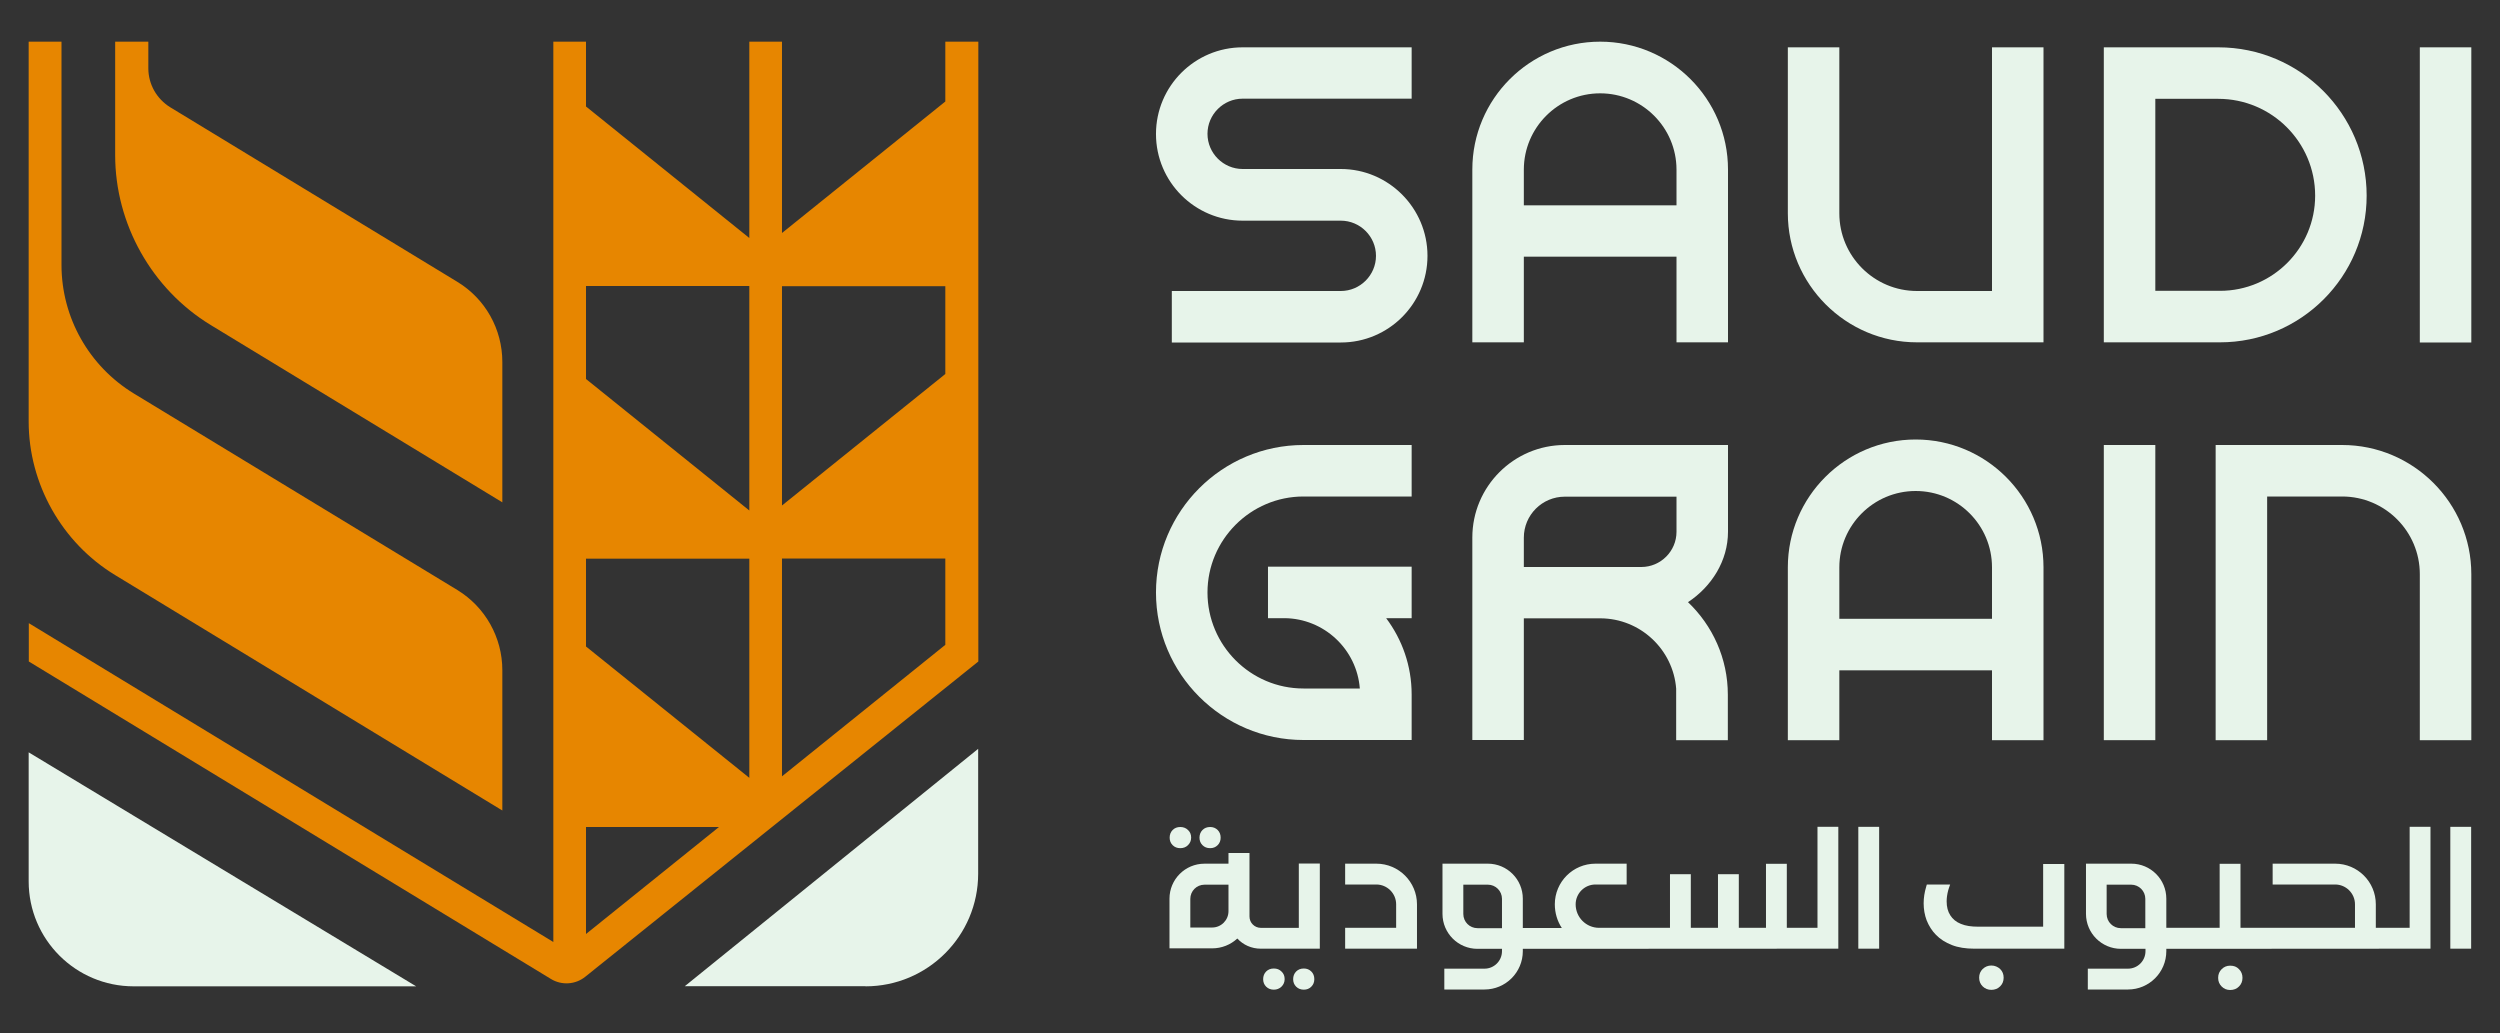 <svg width="150" height="62" viewBox="0 0 150 62" fill="none" xmlns="http://www.w3.org/2000/svg">
<rect x="0" y="0" width="150" height="62" fill="#333333" stroke="none"/>
<path d="M148.279 2.84H145.189V20.55H148.279V2.84Z" fill="#E7F4EA"/>
<path d="M133.199 20.54H126.229V2.84H133.099C138.009 2.84 141.999 6.83 141.999 11.74C141.999 16.59 138.059 20.54 133.199 20.54ZM129.319 17.45H133.199C136.349 17.45 138.909 14.89 138.909 11.74C138.909 8.53 136.299 5.93 133.099 5.93H129.319V17.45Z" fill="#E7F4EA"/>
<path d="M96.01 2.5C91.78 2.5 88.34 5.94 88.34 10.17V20.54H91.43V15.4H100.59V20.54H103.68V10.17C103.68 5.94 100.24 2.5 96.01 2.5ZM91.43 12.32V10.18C91.43 7.66 93.48 5.6 96.01 5.6C98.53 5.6 100.59 7.65 100.59 10.18V12.32H91.43Z" fill="#E7F4EA"/>
<path d="M122.61 20.54H115.02C110.75 20.54 107.27 17.06 107.27 12.79V2.84H110.36V12.8C110.36 15.37 112.45 17.46 115.02 17.46H119.52V2.84H122.61V20.54Z" fill="#E7F4EA"/>
<path d="M80.449 10.14H74.559C73.399 10.14 72.449 9.19 72.449 8.03C72.449 6.87 73.399 5.92 74.559 5.92H84.699V2.84H74.559C71.689 2.84 69.359 5.17 69.359 8.04C69.359 10.91 71.689 13.24 74.559 13.24H80.449C81.609 13.24 82.559 14.19 82.559 15.35C82.559 16.51 81.609 17.46 80.449 17.46H70.309V20.55H80.449C83.319 20.55 85.649 18.22 85.649 15.35C85.649 12.48 83.309 10.14 80.449 10.14Z" fill="#E7F4EA"/>
<path d="M129.319 26.7H126.229V44.41H129.319V26.7Z" fill="#E7F4EA"/>
<path d="M114.94 26.37C110.71 26.37 107.27 29.81 107.27 34.04V44.41H110.36V40.22H119.52V44.41H122.61V34.04C122.61 29.81 119.17 26.37 114.94 26.37ZM110.36 37.13V34.04C110.36 31.52 112.41 29.46 114.94 29.46C117.47 29.46 119.52 31.51 119.52 34.04V37.13H110.36Z" fill="#E7F4EA"/>
<path d="M132.939 26.7H140.529C144.799 26.7 148.279 30.18 148.279 34.45V44.41H145.189V34.45C145.189 31.88 143.099 29.79 140.529 29.79H136.029V44.41H132.939V26.7Z" fill="#E7F4EA"/>
<path d="M78.209 29.79H84.699V26.7H78.209C73.329 26.7 69.359 30.67 69.359 35.55C69.359 40.43 73.329 44.4 78.209 44.4H84.699V41.67C84.699 39.95 84.129 38.37 83.169 37.09H84.699V34H76.079V37.09H77.069C79.449 37.11 81.409 38.96 81.589 41.31H78.209C75.029 41.31 72.449 38.72 72.449 35.55C72.449 32.38 75.039 29.79 78.209 29.79Z" fill="#E7F4EA"/>
<path d="M103.68 31.9V26.7H93.89C90.83 26.7 88.34 29.19 88.34 32.25V44.4H91.43V37.1H96.03C98.42 37.11 100.39 38.97 100.57 41.32V44.41H103.67V41.68C103.67 39.5 102.75 37.53 101.28 36.13C102.7 35.19 103.68 33.65 103.68 31.9ZM91.43 32.26C91.43 30.9 92.53 29.8 93.89 29.8H100.59V31.91C100.59 33.07 99.64 34.02 98.48 34.02H91.43V32.26Z" fill="#E7F4EA"/>
<path d="M70.819 50.89C70.999 50.89 71.159 50.83 71.279 50.71C71.399 50.59 71.469 50.44 71.469 50.26C71.469 50.07 71.409 49.92 71.279 49.8C71.159 49.68 70.999 49.62 70.819 49.62C70.629 49.62 70.479 49.68 70.359 49.8C70.239 49.92 70.179 50.08 70.179 50.26C70.179 50.44 70.239 50.59 70.359 50.71C70.479 50.83 70.629 50.89 70.819 50.89Z" fill="#E7F4EA"/>
<path d="M72.609 50.89C72.789 50.89 72.939 50.83 73.059 50.71C73.179 50.59 73.239 50.44 73.239 50.26C73.239 50.07 73.179 49.92 73.059 49.8C72.939 49.68 72.789 49.62 72.609 49.62C72.419 49.62 72.269 49.68 72.149 49.8C72.029 49.92 71.969 50.08 71.969 50.26C71.969 50.44 72.029 50.59 72.149 50.71C72.269 50.83 72.419 50.89 72.609 50.89Z" fill="#E7F4EA"/>
<path d="M76.429 58.11C76.239 58.11 76.089 58.17 75.969 58.29C75.849 58.41 75.789 58.57 75.789 58.75C75.789 58.93 75.849 59.08 75.969 59.2C76.089 59.32 76.249 59.38 76.429 59.38C76.609 59.38 76.759 59.32 76.889 59.2C77.009 59.08 77.079 58.93 77.079 58.75C77.079 58.56 77.019 58.41 76.889 58.29C76.769 58.17 76.619 58.11 76.429 58.11Z" fill="#E7F4EA"/>
<path d="M78.229 58.11C78.039 58.11 77.889 58.17 77.769 58.29C77.649 58.41 77.589 58.57 77.589 58.75C77.589 58.93 77.649 59.08 77.769 59.2C77.889 59.32 78.049 59.38 78.229 59.38C78.409 59.38 78.559 59.32 78.679 59.2C78.799 59.08 78.859 58.93 78.859 58.75C78.859 58.56 78.799 58.41 78.679 58.29C78.559 58.17 78.409 58.11 78.229 58.11Z" fill="#E7F4EA"/>
<path d="M119.479 57.931C119.279 57.931 119.109 58.001 118.959 58.141C118.819 58.281 118.749 58.451 118.749 58.661C118.749 58.871 118.819 59.041 118.959 59.181C119.099 59.321 119.279 59.391 119.479 59.391C119.689 59.391 119.869 59.321 120.009 59.181C120.149 59.041 120.219 58.871 120.219 58.661C120.219 58.451 120.149 58.281 120.009 58.141C119.869 58.011 119.689 57.931 119.479 57.931Z" fill="#E7F4EA"/>
<path d="M123.859 51.841V56.921H118.459C117.939 56.921 117.489 56.851 117.109 56.701C116.729 56.551 116.409 56.351 116.159 56.091C115.909 55.841 115.729 55.541 115.599 55.221C115.479 54.901 115.419 54.561 115.419 54.201C115.419 53.871 115.469 53.541 115.569 53.211C115.579 53.161 115.599 53.121 115.609 53.071H117.009C116.959 53.191 116.929 53.311 116.889 53.431C116.829 53.661 116.799 53.881 116.799 54.081C116.799 54.411 116.869 54.691 117.019 54.921C117.159 55.141 117.369 55.321 117.649 55.431C117.929 55.551 118.279 55.601 118.689 55.601H122.589V51.841H123.859Z" fill="#E7F4EA"/>
<path d="M82.579 51.82H80.709V53.07H82.579C83.229 53.07 83.769 53.6 83.769 54.26V55.67H80.709V56.92H85.019V54.26C85.019 52.92 83.929 51.82 82.579 51.82Z" fill="#E7F4EA"/>
<path d="M133.809 57.94C133.609 57.94 133.439 58.01 133.299 58.15C133.159 58.29 133.089 58.46 133.089 58.67C133.089 58.88 133.159 59.05 133.299 59.19C133.439 59.33 133.609 59.4 133.809 59.4C134.029 59.4 134.199 59.33 134.339 59.19C134.479 59.05 134.549 58.88 134.549 58.67C134.549 58.46 134.479 58.29 134.339 58.15C134.199 58 134.029 57.94 133.809 57.94Z" fill="#E7F4EA"/>
<path d="M112.749 49.61H111.499V56.92H112.749V49.61Z" fill="#E7F4EA"/>
<path d="M144.569 55.67H142.549V54.26C142.549 52.91 141.459 51.82 140.109 51.82H136.359V53.07H140.109C140.759 53.07 141.299 53.6 141.299 54.26V55.67H134.429V51.83H133.179V55.67H129.979V53.92C129.979 52.76 129.039 51.82 127.879 51.82H125.159V54.83C125.159 55.99 126.099 56.93 127.259 56.93H128.729V57.07C128.729 57.65 128.259 58.12 127.679 58.12H125.269V59.37H127.679C128.949 59.37 129.979 58.34 129.979 57.07V56.93L145.829 56.92V49.61H144.579V55.67H144.569ZM128.719 55.69H127.249C126.779 55.69 126.399 55.31 126.399 54.84V53.08H127.869C128.339 53.08 128.719 53.46 128.719 53.93V55.69Z" fill="#E7F4EA"/>
<path d="M148.269 49.61H147.019V56.92H148.269V49.61Z" fill="#E7F4EA"/>
<path d="M77.929 55.671H75.649C75.279 55.671 74.969 55.371 74.969 54.991V51.181H73.709V51.821H72.269C71.109 51.821 70.169 52.761 70.169 53.921V55.501V56.831V56.901H71.419H72.729C73.309 56.901 73.839 56.681 74.239 56.311C74.589 56.691 75.089 56.921 75.649 56.921H79.189V51.811H77.929V55.671ZM73.709 54.671C73.709 55.211 73.269 55.651 72.729 55.651H71.419V53.931C71.419 53.461 71.799 53.081 72.269 53.081H73.709V54.671Z" fill="#E7F4EA"/>
<path d="M109.049 49.61V55.67H107.209V51.83H105.959V55.67H104.329V52.45H103.079V55.67H101.449V52.45H100.199V55.67H95.949C95.169 55.67 94.539 55.04 94.539 54.26C94.539 53.61 95.069 53.07 95.729 53.07H97.599V51.82H95.729C94.379 51.82 93.289 52.91 93.289 54.26C93.289 54.78 93.439 55.27 93.709 55.68H91.369V53.92C91.369 52.76 90.429 51.82 89.269 51.82H86.549V54.83C86.549 55.99 87.489 56.93 88.649 56.93H90.119V57.07C90.119 57.65 89.649 58.12 89.069 58.12H86.659V59.37H89.069C90.339 59.37 91.369 58.34 91.369 57.07V56.93L110.299 56.92V49.61H109.049ZM90.119 55.69H88.649C88.179 55.69 87.799 55.31 87.799 54.84V53.08H89.269C89.739 53.08 90.119 53.46 90.119 53.93V55.69Z" fill="#E7F4EA"/>
<path d="M12.64 19.5L30.14 30.14V21.72C30.14 19.75 29.12 17.93 27.44 16.91L10.22 6.44C9.4 5.94 8.9 5.05 8.9 4.1V2.5H6.91V4.43V7.27V9.31C6.91 13.44 9.11 17.35 12.64 19.5Z" fill="#E78600"/>
<path d="M1.72 52.88C1.72 56.36 4.54 59.18 8.02 59.18H24.97L1.72 45.14V52.88Z" fill="#E7F4EA"/>
<path d="M51.93 59.18C55.66 59.18 58.69 56.15 58.69 52.42V44.93L41.09 59.17H51.93V59.18Z" fill="#E7F4EA"/>
<path d="M56.719 2.5V6.09L46.919 13.98V2.5H44.959V14.28L35.16 6.39V2.5H33.2V56.52L1.729 37.39V39.69L33.059 58.74C33.7 59.13 34.52 59.08 35.109 58.61L58.7 39.69V2.5H56.719ZM35.16 56.04V49.62H43.139L35.16 56.04ZM44.959 46.67L35.16 38.79V33.52H44.959V46.67ZM44.959 30.63L35.16 22.74V17.16H44.959V30.63ZM56.719 38.69L46.919 46.58V33.51H56.719V38.69ZM56.719 22.44L46.919 30.33V17.17H56.719V22.44Z" fill="#E78600"/>
<path d="M6.9 34.5L30.14 48.63V40.21C30.14 38.24 29.11 36.42 27.44 35.4L8.03 23.61C5.34 21.97 3.69 19.05 3.69 15.9V2.5H2.71H1.72V25.29C1.72 29.03 3.71 32.56 6.9 34.5Z" fill="#E78600"/>
</svg>
